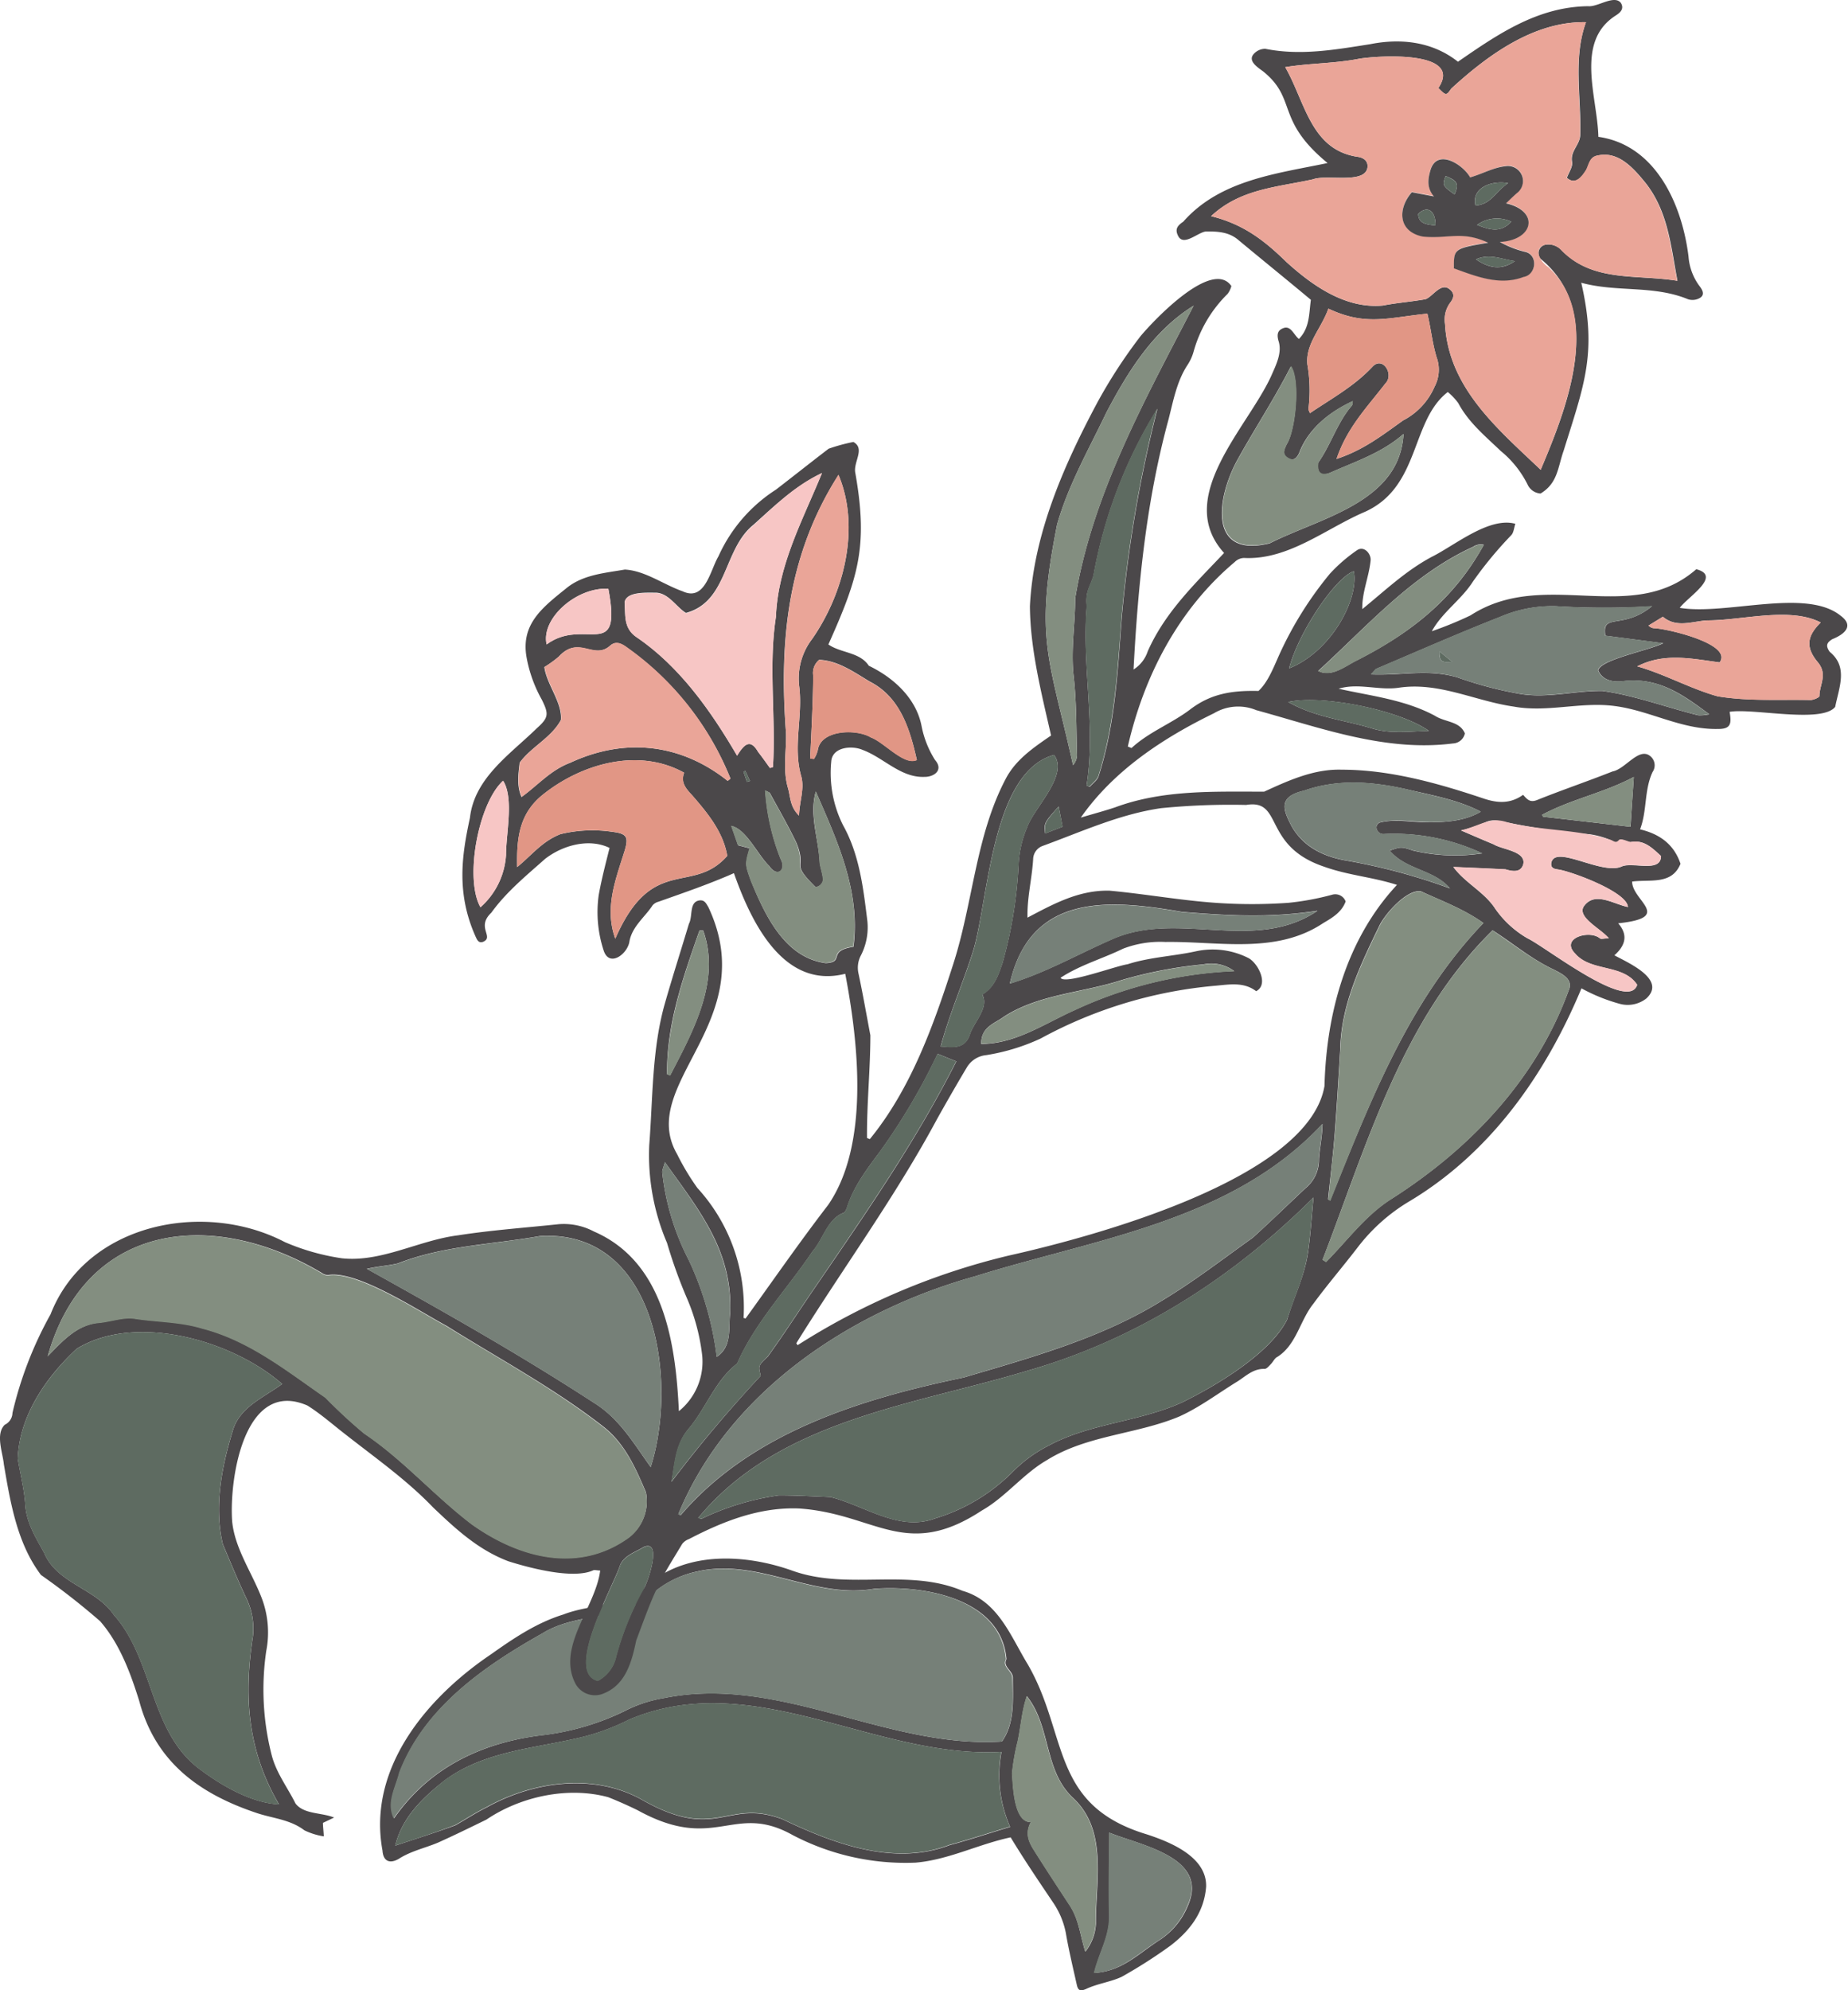 <svg xmlns="http://www.w3.org/2000/svg" viewBox="0 0 274.28 295.28">
    <defs>
        <style>
            @font-face {
                font-family: 'Barlow';
                src: url(../../../font/Barlow-Regular.ttf) format('truetype');
                font-weight: 400;
                font-style: normal;
                font-display: auto;
            }

            @font-face {
                font-family: 'Barlow-SemiBold';
                src: url(../../../font/Barlow-SemiBold.ttf) format('truetype');
                font-weight: 400;
                font-style: normal;
                font-display: auto;
            }   

            .cls-1 {
                fill: #4b484a;
            }

            .cls-2 {
                fill: #768078;
            }

            .cls-3 {
                fill: #5e6b61;
            }

            .cls-4 {
                fill: #838e80;
            }

            .cls-5 {
                fill: #eaa598;
            }

            .cls-6 {
                fill: #f7c6c5;
            }

            .cls-7 {
                fill: #e19685;
            }
        </style>
    </defs>
    <g id="Capa_2" data-name="Capa 2">
        <g id="Contenido">
            <path class="cls-1"
                d="M150,272.59c-4.75,1-9.23,3.34-14.11,3.75a36.06,36.06,0,0,1-18.28-4.11c-8.79-4.89-11.41,2.72-23-3.68-1.42-.69-2.87-1.34-4.34-1.92-6-1.63-13-.1-18.07,3.32-2.4,1.17-4.8,2.35-7.24,3.44-1.92.8-4,1.24-5.78,2.39-1.37.79-2.31.32-2.41-1.23-2.26-12.2,6.58-22.7,16.12-29.13,3.33-2.36,6.77-4.68,10.74-5.9,4.13-1.62,9.32-1.07,12.55-4.45,5.85-5,14.57-4.48,21.38-2.06,8.3,3,17.11-.44,25.29,3,5.29,1.51,7.12,6.7,9.69,10.91,6.06,10.46,3.29,20.86,17.62,25.21,3.54,1.15,9,3.36,8.85,7.8-.3,3.82-2.46,6.56-5.31,8.74a73.42,73.42,0,0,1-7.24,4.62c-1.65.76-3.59,1-5.26,1.79-.84.36-1.18.27-1.38-.61-.57-2.56-1.19-5.12-1.63-7.7a12.13,12.13,0,0,0-1.88-4.5C154.11,279,152.07,276,150,272.59Zm-1.29-14.22c1.94-2.72,1.62-6.28,1.62-9.46,0-1.08-1.56-1.62-.95-2.76-.78-9-12.19-11-19.64-10.44-9.06,1.55-17.29-4.68-26.34-2.55a14.73,14.73,0,0,0-7,3.67c-4.59,3.58-11,2.44-15.93,5.52-8.64,4.86-17.49,11-21.17,20.62-.56,2.26-1.91,4.38-.8,6.78,5.33-7.65,13.25-11.32,22.33-12.36a38.13,38.13,0,0,0,11.74-3.47,19.74,19.74,0,0,1,6-2C115.73,248.44,131.58,259.45,148.69,258.37Zm-90,15.43c3-1,5.93-1.91,8.89-3,1.57-.9,3.1-1.9,4.72-2.7,6.89-3.82,15.9-5.06,23-1.06,11.13,6.31,12.54-.26,20.82,2.87,7.52,3.59,16.5,7,24.79,3.84,3-.81,5.87-1.77,9-2.71a18.89,18.89,0,0,1-1.29-11.13c-18.71,1.06-36.82-12.62-55.28-4.78a32.9,32.9,0,0,1-7.92,2.81c-6.69,1.51-13.81,2-19.5,6.24C62.66,266.78,59.68,269.65,58.67,273.8Zm102.4,15.72a7.32,7.32,0,0,0,1.55-4.17c-.06-6.32,1.79-13.77-3.4-18.62-4.35-4.05-3.25-10.58-6.85-15.08-.77,2.25-.87,4.5-1.38,6.8a32.3,32.3,0,0,0-.81,4.63c.14,1.86.24,7.29,2.78,7.24-.84,1.64-.38,2.86.52,4.25,1.68,2.67,3.41,5.3,5.14,7.94C160.15,284.74,160.25,286.87,161.07,289.52Zm3.54-17.64c0,4.18-.12,8.06,0,12.14.12,3.2-1.52,5.62-2.24,8.68,4.14-.22,6.58-2.89,9.78-4.93a11,11,0,0,0,4.06-4.91C179.58,275.55,169.44,273.84,164.61,271.88Z" />
            <path class="cls-2"
                d="M148.69,258.37c-17.11,1.08-33-9.93-50.2-6.42a19.74,19.74,0,0,0-6,2,38.13,38.13,0,0,1-11.74,3.47c-9.07,1-17,4.71-22.33,12.36-1.13-2.39.25-4.52.8-6.78,3.68-9.6,12.53-15.76,21.17-20.62,4.91-3.08,11.34-1.94,15.93-5.52a14.68,14.68,0,0,1,7-3.67c9.05-2.13,17.28,4.1,26.34,2.55,7.46-.6,18.86,1.4,19.64,10.44-.61,1.14.95,1.68.95,2.76C150.32,252.09,150.62,255.64,148.69,258.37Z" />
            <path class="cls-3"
                d="M58.67,273.8c1-4.14,4-7,7.24-9.63,5.7-4.21,12.81-4.73,19.5-6.24a32.9,32.9,0,0,0,7.92-2.81c18.46-7.84,36.56,5.84,55.28,4.78A18.89,18.89,0,0,0,149.9,271c-3.15.94-6,1.9-9,2.71-8.29,3.18-17.27-.25-24.79-3.84-8.24-3.13-9.72,3.43-20.82-2.87-7.09-4-16.1-2.76-23,1.06-1.62.8-3.15,1.8-4.72,2.7C64.6,271.89,61.71,272.82,58.67,273.8Z" />
            <path class="cls-4"
                d="M161.07,289.52c-.82-2.65-.92-4.78-2.45-7-1.73-2.64-3.46-5.27-5.14-7.94-.9-1.39-1.36-2.62-.52-4.25-2.54.05-2.64-5.38-2.78-7.24a32.3,32.3,0,0,1,.81-4.63c.51-2.3.61-4.55,1.38-6.8,3.6,4.5,2.5,11,6.86,15.08,5.18,4.85,3.33,12.3,3.39,18.62A7.32,7.32,0,0,1,161.07,289.52Z" />
            <path class="cls-2"
                d="M164.61,271.88c4.83,1.95,15,3.68,11.57,11a11,11,0,0,1-4.06,4.91c-3.2,2-5.64,4.71-9.78,4.93.72-3.05,2.36-5.48,2.24-8.68C164.49,279.94,164.58,276.06,164.61,271.88Z" />
            <path class="cls-1"
                d="M110.66,195.61c4.06-5.62,8-11.32,12.25-16.84,6.16-8.94,4.52-24,2.54-34.3-9.2,2.35-14-7.75-16.52-14.93-3.69,1.63-7.42,2.9-11.2,4.24a1.74,1.74,0,0,0-.87.53c-1.15,1.76-3,3.1-3.43,5.31-.23,1.88-3,4-3.84,1.38a18.24,18.24,0,0,1-.73-8.2c.41-2.3,1-4.56,1.61-7-3-1.47-6.91-.43-9.55,1.61-2.83,2.51-5.78,4.92-8,8-2.3,2.17.48,3.58-1.22,4.32-.71.24-.9-.33-1.15-.86-2.85-6.44-2-12-.8-17.55.67-5.93,6-9.43,9.93-13.28,1.76-1.57,1.79-2.11.74-4.23a20.12,20.12,0,0,1-2.25-6.2c-.94-5.05,2.39-7.52,6-10.43,2.43-1.93,5.63-2.17,8.57-2.68,3,.16,5.74,2.23,8.59,3.23,3.33,1.55,4.07-3.11,5.3-5.19a22.9,22.9,0,0,1,8.54-9.9c2.6-2,5.2-4.07,7.82-6.07a26.87,26.87,0,0,1,3.67-1c1.81,1-.07,3,.29,4.62,1.92,10.89.44,15.48-4,25.42,1.82,1.29,4.66,1.11,6,3.16,3.7,1.78,7.06,4.85,7.84,9a14.57,14.57,0,0,0,2,5c1.27,1.45-.11,2.52-1.63,2.49-3.49.12-6-2.84-9.12-4-1.6-.7-4.54-.45-4.67,1.75a17.28,17.28,0,0,0,1.76,9.43c2.43,4.35,3,9.31,3.6,14.17a9.1,9.1,0,0,1-1,5.22,3.9,3.9,0,0,0-.31,2.61c.64,3,1.18,6.09,1.76,9.15,0,5.06-.54,10.15-.5,15.24l.42.17c6.11-7.48,9.46-16.88,12.39-26s3.32-18.92,7.73-27.36c1.48-2.9,4.09-4.67,6.78-6.52-1.43-6.3-3.09-12.75-3.14-19.18.52-10.64,5-20.85,10-30.21a75.76,75.76,0,0,1,6.42-9.86c2.06-2.46,10.66-11.52,13.48-7.43a3.38,3.38,0,0,1-.55,1.15,19.18,19.18,0,0,0-5.06,8.59,7,7,0,0,1-.85,1.89c-1.65,2.48-2.15,5.38-2.87,8.17-3.3,12.1-4.53,24.58-5.19,37.09a5.06,5.06,0,0,0,2.11-2.71c2.59-5.83,7-10,11.33-14.58-7.48-8.25,3.51-18.59,7-26.28.7-1.61,1.68-3.47,1.05-5.26-.18-.74-.2-1.4.61-1.76,1.23-.58,1.61.87,2.44,1.55,1.64-1.67,1.49-3.78,1.78-5.81-3.59-3-7.23-5.94-10.84-8.94-1.39-1.15-3.07-1.21-4.71-1.2-1.21.09-3.39,2.34-4.18.6-.49-1,0-1.51.79-2.05,5.45-6.17,13.75-7.11,21.42-8.7-7.81-6.44-4.44-9.47-9.58-13.61-.77-.57-2.29-1.52-1.4-2.55a2.29,2.29,0,0,1,1.74-.79c5.27,1.06,10.42.12,15.59-.69,4.53-.9,9.23-.38,13,2.61C222.31,5.07,228.23,1,235.73.92c1.39.15,3.89-1.76,4.85-.47.5.84-.07,1.41-.77,1.85-6.11,3.89-2.71,12.09-2.58,18,8.5,1.21,12.42,10,13.38,17.76a8.37,8.37,0,0,0,1.52,4.23c.4.53,1,1.29.28,1.84a2.16,2.16,0,0,1-1.86.27c-5.18-2.13-10.51-1-15.86-2.45,2.39,10.39.45,15.07-2.6,24.87-.9,2.54-.87,4.85-3.44,6.4a2.29,2.29,0,0,1-1.92-1.32,15.15,15.15,0,0,0-4-5c-2.29-2.2-4.76-4.21-6.29-7.09a8.89,8.89,0,0,0-1.56-1.65c-5.54,4.28-4.05,14-12.24,17.75-5.82,2.47-11.38,7.2-18,6.87a2,2,0,0,0-1.38.6c-8.33,7-13.46,16.85-15.87,27.38.34.12.53.24.57.2,2.56-2.36,5.87-3.59,8.61-5.65,3.11-2.4,6.24-2.89,10.21-2.8,1.36-1.24,2.18-3.33,3.06-5.31a53.69,53.69,0,0,1,7.54-12.08,23.69,23.69,0,0,1,4-3.47c1.06-.75,2.12.49,2.05,1.47-.24,2.47-1.3,4.75-1.24,7.25,3.42-2.78,6.41-5.66,10.28-7.74,3.41-1.68,8.53-6,12.44-4.92-.2.58-.24,1.32-.63,1.71a58.16,58.16,0,0,0-5.66,6.85c-1.73,2.72-4.55,4.54-6.11,7.38a54.38,54.38,0,0,0,5.74-2.35c11-7.12,23.81,1.62,33.51-6.85,3.87,1-1.26,4.1-2.45,5.73,6.84,1.14,18.77-3,23.89,1.18,2.05,1.52.51,2.76-1.25,3.47-.86.52-1,1-.39,1.87,2.77,2.26,1.4,5.23.82,8.17-2,2.5-12.27.15-15.67.74.31,1.79.18,2.58-1.83,2.54-5.37.09-10.06-2.75-15.27-3.41-5-.65-10,1-14.93.09-5.71-.81-11.06-3.67-17-2.81-3,.47-6.06-.75-9,.16,4.84,1.09,9.78,1.6,14.27,4,1.54,1,3.69.78,4.47,2.63a1.9,1.9,0,0,1-1.79,1.49c-10,1.28-19.65-2.33-29.17-4.94a7,7,0,0,0-6.27.45c-7.58,3.69-14.88,8.49-19.78,15.49,1.94-.58,3.54-1,5.09-1.52,7.12-2.64,14.67-2.32,22.13-2.33,3.67-1.69,7.44-3.39,11.51-3.26,7.14,0,14.25,2,21,4.26,2.09.71,4,.84,5.92-.53.58.65,1,1.19,2.05.78,3.71-1.49,7.51-2.78,11.23-4.25,1.87-.33,3.85-3.58,5.53-2.32a1.75,1.75,0,0,1,.4,2.41c-1.26,2.71-.79,5.71-1.85,8.5,3.17.76,5.1,2.43,6,5.11-1.29,3.17-4.48,2.28-7.18,2.64,0,2.87,6.2,5.32-2.07,6.19,1.49,1.71,1.11,3.26-.56,4.75,2.15,1.16,7.78,3.61,4.73,6.41a4.48,4.48,0,0,1-3.93.79,26.21,26.21,0,0,1-5.69-2.3c-5.35,12.83-13.57,24.51-25.73,31.71a27.1,27.1,0,0,0-7.4,6.61c-2.18,2.85-4.53,5.57-6.66,8.47-2,2.49-2.52,6.12-5.35,7.89-.4.19-.62.72-.95,1.06s-.64.73-.95.72c-1.68-.05-2.77,1.07-4,1.85-2.89,1.77-5.63,3.86-8.69,5.23-6.34,2.64-13.66,2.74-19.6,6.45-3.49,2-6.17,5.51-9.65,7.47-11.34,7.46-15.82.48-27.13-.29-5.86-.24-11.27,1.89-16.36,4.54a2.21,2.21,0,0,0-1,.72c-1.28,2.14-2.64,4.24-3.7,6.48-1.2,2.54-2.12,5.2-3.12,7.83-.69,3.29-1.62,6.8-5.19,8a3.29,3.29,0,0,1-3.84-1.6c-2.82-5.46,3-11.3,3.68-16.77-.47,0-.88-.14-1.1,0-3,1.31-9.36-.37-12.52-1.37-4.48-1.69-7.82-4.79-11.19-8-3.84-4-8.35-7.19-12.71-10.6-2-1.53-3.83-3.18-5.92-4.5-9.36-4.08-11.65,10.82-11.18,17.22.4,3.92,2.79,7.35,4.25,11a14.32,14.32,0,0,1,.81,8.17,39.28,39.28,0,0,0,.79,15.42c.68,2.69,2.36,4.83,3.55,7.23,1.25,1.62,3.84,1.31,5.73,2.08l-1.66.79c0,.49.07,1,.13,2a10.06,10.06,0,0,1-2.89-.9c-2.08-1.59-4.63-1.76-7-2.54-8.47-2.82-15.08-7.5-17.51-16.66-1.3-4.16-2.9-8.49-5.8-11.82a106.1,106.1,0,0,0-8.78-6.86C2.56,229,1.55,223,.57,217.23c-.17-1.77-1.27-4.46.13-5.85a2,2,0,0,0,1.15-1.76A56,56,0,0,1,7.5,195c5.26-13.5,22.74-17,34.76-10.73a33.49,33.49,0,0,0,8.5,2.41c5.84.62,11.44-2.68,17.17-3.4,5-.78,10-1.13,15-1.66a9.53,9.53,0,0,1,5.21,1.08c10.4,4.5,12.14,16.51,12.62,26.66a9.44,9.44,0,0,0,3.46-8.26,30.31,30.31,0,0,0-2.38-8.76A73.51,73.51,0,0,1,99,184.4a33.1,33.1,0,0,1-2.64-14.51c.55-7,.38-14.28,2.35-21.12,1.12-3.92,2.37-7.81,3.54-11.72.6-1.11,0-3.21,1.53-3.46.78-.11,1,.4,1.36,1,8,17-10.7,26.19-4.64,36.65a36.29,36.29,0,0,0,3,5,26.29,26.29,0,0,1,6.86,19.29Zm7.53,3.67.19.29a102.45,102.45,0,0,1,31.41-13.31c12.14-2.71,44.43-11.32,46.79-25.14.28-10.82,3.27-21.82,10.76-29.84-3.65-1.17-7.27-1.42-10.82-2.7-9.21-3.1-6-10.08-11.56-9.16a104.27,104.27,0,0,0-12.63.48c-6.12.88-11.75,3.47-17.52,5.58a2.14,2.14,0,0,0-1.47,2c-.19,3-.91,5.68-.84,8.66,3.92-2.07,7.66-4.11,12.18-4,5.53.51,11.07,1.54,16.63,1.86a76.53,76.53,0,0,0,9.93-.06,40.14,40.14,0,0,0,6.48-1.2,1.64,1.64,0,0,1,2,1c-.59,1.61-2,2.43-3.33,3.21-7,4.68-15.55,2.68-23.41,2.8a15.33,15.33,0,0,0-6.3,1c-3.06,1.49-6.41,2.43-9.27,4.31.57,1.09,8.26-1.78,9.93-2,3.29-1.06,6.78-1.19,10.13-1.92a11.73,11.73,0,0,1,7.83,1c1.41.75,3.06,3.92,1.14,4.91-1.84-1.39-3.91-1-6-.81a66.17,66.17,0,0,0-26,7.84,30.52,30.52,0,0,1-8.08,2.46,3.76,3.76,0,0,0-2.82,1.75c-1.52,2.54-3,5.12-4.44,7.69C132.88,177.56,125.1,188.16,118.19,199.28ZM179.75,32.07c4.77,1.19,7.82,3.52,11.22,6.84,3.88,3.51,8.75,6.94,14.29,6.42,2.09-.41,4.23-.56,6.33-.94,1.08-.41,2.28-2.54,3.57-1.47.8.62.61,1.32.07,2a4.22,4.22,0,0,0-.76,3.15c.51,9.48,7.79,15.53,14.2,21.63,4-9.47,9.55-23.44,0-31.29a1.28,1.28,0,0,1,.91-2.13,2.66,2.66,0,0,1,2.2.86c4.63,4.77,11.1,3.54,17.19,4.52-1-5.27-1.39-10.22-4.7-14.48-1.75-2.14-4-4.81-7.11-4.11-1.21.19-1.29,1.29-1.72,2.13-.62,1-1.59,2.33-2.88,1.18.27-.76.91-1.65.77-2.37-.29-1.61,1.17-2.51,1.21-4,.17-5.61-1.1-11.31.85-16.72-7.73-.16-14.62,4.93-20,9.86-.73,1.06-.78,1.06-1.91-.09,3.76-5.61-8.86-4.82-11.73-4.35-3.63.72-7.35.66-11,1.25,3,5.23,3.79,12.34,10.85,13.32.74.13,1.47.57,1.36,1.55-.32,2.54-6.06,1-8.07,1.77C189.52,27.79,184.11,28,179.75,32.07ZM7.08,201.22c2.4-2.49,4.41-4.66,7.63-5,1.78-.17,3.61-.87,5.3-.61,3.34.51,6.74.42,10,1.45,7,1.79,12.5,6.28,18.29,10.27a75.92,75.92,0,0,0,5.75,5.32c5.82,3.92,10.41,9.27,16,13.49,7,4.95,15.79,7.34,23.28,1.95a6.78,6.78,0,0,0,2.54-6.7c-1.52-3.56-3.08-7.16-6.23-9.67-7.28-5.7-15.49-10.09-23.33-15-4.08-2.19-13-8.1-17.42-7.59a1.45,1.45,0,0,1-1.14-.29C31.66,179.29,12.76,181.17,7.08,201.22Zm34.8,4.11c-7.33-6.44-21.7-10.62-30.49-5.23-4.58,4.23-8.53,10-8.75,16.32.37,2.25.95,4.49,1.11,6.75.15,2.75,1.56,4.93,2.81,7.22,1.91,4.58,7.65,5.23,10.34,9.2,5.89,6.61,5.3,17,12.41,22.63,3.36,2.57,7.89,5.26,12.1,5.47-4.68-8-5.24-16-3.86-25a10.35,10.35,0,0,0-1-5.61c-1.25-2.63-2.35-5.32-3.48-8-1.3-5.47-.19-11.36,1.44-16.69C35.5,208.78,39,207.43,41.88,205.33Zm61.75,19.87c.29.06.46.16.55.1a38.77,38.77,0,0,1,11.42-3.45c2.55,0,5.11.15,7.66.25,5.06,1.25,10.15,5.17,15.48,3.19a27.36,27.36,0,0,0,11.48-6.84,20.68,20.68,0,0,1,5.46-4c6.22-3.33,13.38-3.49,19.77-6.39,5.09-2.5,13-7.2,15.57-12.24,1-3.3,2.52-6.34,3.07-9.72.42-2.71.57-5.47.86-8.44-11.93,11.9-26.12,21-42.31,25.66C135.61,208.48,115.68,210.61,103.63,225.2Zm-2.95-.56.34.17c10.5-12.28,26.7-17.25,42-20.44,10.14-3,20.59-5.86,29.63-11.52,4.61-2.78,8.89-6.09,13.27-9.21,2.65-2.39,5.23-4.91,7.84-7.35a5.43,5.43,0,0,0,2-4.34c.13-1.8.48-3.25.53-5.21-13.51,14.49-33.61,17-51.58,22.62C126.23,194.51,108.17,206.47,100.68,224.64Zm-4.1-7c4.06-12.73.91-35.3-16.43-34.26-7.06,1.26-14.36,1.41-21.1,4.06-1.66.38-2.65.37-4.6.8,11.65,6.48,22.64,12.68,33.74,19.9C91.94,210.48,94.05,214.12,96.58,217.66Zm99.71-30.74.53.32c3.2-3.23,5.9-7,9.79-9.41,11.64-7.44,21.43-17.73,26.2-30.85.78-1.68-1-2.49-2.23-3.13-3.29-1.54-6-3.86-9.05-5.81C208.1,151.19,202.87,169.86,196.29,186.92ZM122,70.18c-3.94,1.85-7,4.83-10.19,7.69-4.5,3.63-3.74,11.36-10,13.06-1.42-.85-2.56-2.94-4.45-3-1.39,0-4.47-.19-4.66,1.46.15,1.83-.19,3.78,1.76,5.13,6.41,4.34,11.08,11,14.93,17.58,1.08-1.71,1.95-2.59,3.14-.53.61.76,1.16,1.57,1.74,2.36l.45-.14c.47-7.44-.7-14.91.44-22.3C115.47,83.8,119.18,77.1,122,70.18Zm-20.46,44.46c-6.8-3.78-15.3-1.33-21.05,3.32-3.43,2.8-3.82,6.38-3.73,10.68,2.27-1.87,3.66-3.78,6.4-4.88a20.09,20.09,0,0,1,7.79-.34c2.07.26,2.36.77,1.78,2.73-1.34,4.31-3.06,8.51-1.41,13.12,5.49-12.61,11.42-6.38,16.62-12.29-.6-3.56-2.94-6.38-5.22-9C101.74,116.93,101,116.06,101.54,114.64Zm118.63,22.3c-2.95-2.1-6.2-3.28-9.31-4.72-2.09-.25-5.18,3.25-6.08,5-2.82,5.83-5.73,11.78-5.86,18.39-.25,4.14-.49,8.28-.81,12.41-.26,3.3-.65,6.59-1,9.88,0,.06.18.13.31.22C203.32,163.54,209,148.57,220.17,136.94Zm25.06-47a113.58,113.58,0,0,1-14.29,0,19.55,19.55,0,0,0-8.29,1.59c-6.16,2.42-12.23,5.09-18.33,7.68-.19.08-.32.32-.84.85,4.71.19,8.41-.86,12.84.44a56.27,56.27,0,0,0,9,2.4c4.11.8,8.42-.45,12.5-.39,4.82.67,9.51,2.44,14.23,3.61a6.19,6.19,0,0,0,1.64-.15c-4-3-7.54-5.45-12.54-4.94-1.49.25-3.33,0-3.94-1.6.46-1.61,7.55-2.93,9.66-4l-8.6-1.12C237.69,90.84,240.89,93.51,245.23,89.9ZM108,115.85l.42-.33A43.85,43.85,0,0,0,92.94,96c-.81-.59-1.64-.91-2.44-.16-2.44,2.1-4.62-1.64-7.58,1.59a17.16,17.16,0,0,1-2.13,1.54c.34,2.57,2.68,5.27,2.46,7.84-1.42,2.65-4.43,4-6.12,6.34-.19,1.68-.47,3.39.27,5.1,2.42-1.75,4.33-4,7.2-5.07C92.7,109.4,101,110.29,108,115.85ZM208.31,64.38c-3.25,2.86-7.24,4.12-11,5.81-1.41.52-1.85-.15-1.68-1.52,1.89-2.66,2.85-6,5-8.48.11-.11.07-.36.11-.66-3.26,1.51-6.37,3.88-7.82,7.41-.45,1.24-1.07,1.45-1.82,1-.91-.59-.44-1.33-.15-2,1.32-2,2.06-9.54.64-11.57-2.51,4.89-5.23,9-7.86,13.72-3.1,5.53-4.61,14.82,4.72,12.52C196,76.79,207.74,74.56,208.31,64.38ZM246.53,127c-1.33-1.22-2.54-2.48-4.53-2.05-.4,0-1.35-.58-1.7-.3-.45.59-.77.21-1.22,0a12.27,12.27,0,0,0-3.14-.88,101.9,101.9,0,0,1-12.31-1.76c-1.1-.21-2.07-.55-3.19,0a26.24,26.24,0,0,1-3.59,1.2c1.93.83,3.38,1.46,4.84,2.06,1.24.79,4.88,1,4.38,3-.39,1.26-1.66,1-2.64.71-2.58-.13-5.16-.24-7.73-.35,1.8,2.42,4.65,3.73,6.24,6.22a14.94,14.94,0,0,0,4.8,4.38c2.54,1.18,15,11,16.25,6.88-2.06-3.13-6.87-1.89-9.2-4.63-2.27-2.28,2.1-3.57,3.67-2.26.17.14.56,0,1.33,0-1.19-1.44-4.68-3.08-3.75-4.7,1.63-2.37,4.41-.38,6.58.05-.11-2.19-8-5.13-10.14-5.53-.6-.12-1.36-.12-1.24-1,.52-2.83,7.49,1.85,10.45.52C242.34,127.83,246.51,129.56,246.53,127ZM177.16,45.35c-6,3.72-9.72,9.73-12.94,15.83-2.6,5.45-5.67,10.79-7.32,16.62-3.38,17-1.24,19.53,2.36,35.71a2.3,2.3,0,0,0,.59-1.48c-.12-3.92-.06-7.86-.5-11.75s.24-7.67.23-11.51C162.13,73.23,170,59.21,177.16,45.35Zm20,.44c-1.07,3-3.41,5.19-3.12,8.28a22.47,22.47,0,0,1,.16,6.6c0,.16.12.35.22.63,3.23-2.19,6.59-4,9.28-6.89,1.53-1.64,3.25,1.16,1.92,2.48-2.82,3.65-5.69,6.58-7.25,11.2,4-1.33,6.63-3.4,9.89-5.72a10.17,10.17,0,0,0,4.66-5,5.38,5.38,0,0,0,.3-4.36c-.64-2.11-.84-4.27-1.37-6.47C206,47.12,202.71,48.41,197.16,45.79ZM112.91,204.11c-.38-1.49-.38-1.49,1.06-2.86,2.38-3.29,4.59-6.73,6.89-10.08,7.54-11,15-21.69,21.08-33.7l-2.77-1.12a92.94,92.94,0,0,1-8.46,14.36c-1.94,2.62-4,5.26-5,8.45-.1.3-.31.74-.54.79-2.34.89-3,3.92-4.58,5.72-3.72,5.55-8.47,10.46-11.18,16.63-3.26,2.5-4.62,6.64-7.21,9.69-2,2.37-2,5.13-2.54,7.86A200.91,200.91,0,0,1,112.91,204.11Zm106.87-83.69c-3.4-1.78-7.42-2.47-11.14-3.35-5-1.12-10.15-1.51-15.08.23-4,.91-3.08,2.92-1.84,5.32,1.74,3,4.58,4.38,7.77,5a88.79,88.79,0,0,1,15.71,4.19c-2.36-2.83-6.52-2.72-8.94-5.61,1.7-.59,1.7-.59,3.5,0a27,27,0,0,0,10.24.41,30.82,30.82,0,0,0-14.6-2.87c-.93.09-1.6-1.17-.65-1.69,2.31-.64,4.93,0,7.33-.07C214.74,122,217.46,121.78,219.78,120.42ZM243,98.86c4.1,1.17,7.88,3.31,11.92,4.44,4.57.76,9.17.45,13.8.55.46,0,1.32-.39,1.32-.59,0-1.65,1.26-3.2-.23-5-1.9-2.27-1.58-3.94.42-5.91-4.61-2.37-11.65-.29-16.87-.31-2.23.14-4.52,1.16-6.56-.54l-2.12,1.3a1.18,1.18,0,0,0,.87.4c1.81.06,11.69,2.31,9.68,5.07C251.05,97.72,247,96.8,243,98.86ZM121.08,117.43c-1,3.5.41,7,.59,10.55.11.82.42,1.61.49,2.43s-1,1.47-1.31,1c-3.62-3.63-1-2.42-2.67-6.42-1.19-2.49-2.58-4.88-3.9-7.31-.07-.13-.29-.18-.7-.4a33.54,33.54,0,0,0,2.3,10.19c.86,1.58-.47,2.8-1.72,1-1.63-1.55-3.47-5.55-5.61-5.92l1,2.86,1.72.45c-.71,2.44-.65,2.42.17,4.78,2.08,5.09,5,11.44,11.12,12.25,2.92-.14.13-1.82,4.11-2.42C127.73,132.25,124.33,124.87,121.08,117.43Zm40.19-.88.48.18c.46-.55,1.17-1,1.33-1.66,2.44-7.62,2.81-15.52,3.41-23.43a194.58,194.58,0,0,1,5.3-31,70.68,70.68,0,0,0-9.49,24.76c-.59,1.9-1.22,2.33-1,4.57C160.55,98.84,162.68,107.67,161.27,116.55ZM156.44,112c-9.21,2.53-9.69,21-11.93,28.83-1.52,4.87-3.55,9.45-4.9,14.42,1.87.15,3.57.39,4.31-1.71.57-1.87,2.93-4,1.87-6,1.81-1.08,2.36-2.84,3-4.67a65.38,65.38,0,0,0,2.39-14.71,15.93,15.93,0,0,1,1.25-5.39C153.42,119.88,158.68,115,156.44,112Zm-37.85,9c.07-2.17.87-4.07.3-5.93-1.21-4.33.27-8.77-.26-13.14a9.65,9.65,0,0,1,1.94-7.17c4.74-6.85,7.15-16.54,3.88-24.3-7.57,11.87-8.84,24.6-7.79,38.33.07,2.78-.52,5.46.32,8.23C117.33,118.35,117.27,119.73,118.59,121Zm76.92,14.12c-7,1.07-13.22.73-20.11.16-10.91-1.9-22.46-2.78-25.52,10.64,5.21-1.57,9.93-4.26,14.89-6.45C174.64,134.86,186,141.51,195.51,135.15Zm-75.27-22.61.57.08a4.18,4.18,0,0,0,.56-1.27c.42-3.1,5.77-3.22,7.9-1.92,1.94.7,4.94,4.24,6.81,3.35-1.05-4.63-2.48-9.34-7-11.64-2.35-1.41-4.73-3.12-7.5-3.22a2.51,2.51,0,0,0-.88,2.34C120.66,104.35,120.43,108.45,120.24,112.54Zm100-31.68a2,2,0,0,0-1.6.29c-9.16,4.2-15.66,11.74-23,18.42,2.06,1,4-.74,5.83-1.61C209.46,93.85,215.78,88.9,220.21,80.86ZM98.68,172.41c-.21.84-.44,1.23-.38,1.58a37,37,0,0,0,3.93,12.95,47.36,47.36,0,0,1,4.15,14.36c2.32-1.53,1.71-4.25,2-6.57C108.73,185.49,103.73,179.51,98.68,172.41Zm-10,77a5.31,5.31,0,0,0,2.78-3.62A43.5,43.5,0,0,1,95.4,236c.7-1,3-7.71.14-6.49-1.22.75-2.85,1.23-3.48,2.63C91,235.44,83.75,248.05,88.69,249.38Zm56.94-94.53c5.09,0,9.38-3,13.83-5a62.1,62.1,0,0,1,23.73-5.81,5.68,5.68,0,0,0-4.55-1,65.28,65.28,0,0,0-12.16,2.33c-5.77,1.89-12.26,2.08-17.45,5.42C147.68,151.83,145.61,152.31,145.63,154.85ZM71.31,134.6a11.25,11.25,0,0,0,3.79-7.77c0-3.09,1.21-8.42-.43-11C71,119.17,68.91,130.36,71.31,134.6ZM99,159.36l.46.19c3.37-6.51,7.56-14,4.91-21.49l-.56,0C101.39,145,98.93,151.88,99,159.36ZM81.13,95.61c5.62-4.14,11.25,2.8,9.16-8.26C85.6,87.07,80.25,91.74,81.13,95.61Zm161.36,19.66c-4.5,2.39-9.16,3.25-13.59,5.6,0,.1.08.2.13.3L242,122.66C242.16,120.06,242.32,117.77,242.49,115.27ZM191.33,99.16c6.26-2.49,10.4-10.29,9.6-14.41C198.2,85.66,192.69,93.86,191.33,99.16Zm20.74,9.27c-4.39-3.1-15.82-5.39-20.87-4.28,4,2.28,8.37,2.67,12.47,3.93C206.3,108.89,209,108.53,212.07,108.43Zm-54.95,11.22c-2.17,2.44-2.17,2.44-2,4l2.58-1C157.49,121.51,157.31,120.6,157.12,119.65ZM110.86,116l.45-.14-.69-1.49-.27.11Z" />
            <path class="cls-5"
                d="M179.75,32.07c4.36-4.08,9.77-4.28,15.15-5.47,2-.75,7.73.78,8.07-1.77.11-1-.62-1.42-1.36-1.55-7.06-1-7.85-8.09-10.85-13.32,3.6-.59,7.32-.53,11-1.25,2.86-.47,15.49-1.26,11.73,4.35,1.13,1.15,1.18,1.15,1.91.09,5.38-4.93,12.27-10,20-9.86C233.4,8.7,234.67,14.4,234.5,20c0,1.47-1.5,2.37-1.21,4,.14.72-.5,1.61-.77,2.37,1.29,1.15,2.26-.21,2.88-1.18.43-.84.51-1.94,1.72-2.13,3.11-.7,5.36,2,7.11,4.11,3.31,4.26,3.65,9.21,4.7,14.48-6.09-1-12.56.25-17.19-4.52a2.66,2.66,0,0,0-2.2-.86c-2.13.41-1,2.55.23,3.33,8.18,7.46,2.49,21.53-1.1,30.09-6.41-6.09-13.69-12.15-14.2-21.63a4.22,4.22,0,0,1,.76-3.15c.54-.66.73-1.36-.07-2-1.3-1.07-2.49,1.06-3.57,1.47-2.1.38-4.24.53-6.33.94-5.54.52-10.4-2.91-14.29-6.42C187.58,35.59,184.5,33.26,179.75,32.07Zm38.45-5.75c-1-1.89-4.83-4.37-5.86-1.23-.39,1.35-.65,2.71.48,4l-3.27-.62c-2.09,2.37-2.13,5.82,1.62,6.58,3.79.38,5.79-.9,9.7.91-5.05.88-5.05.88-5.09,3.8,3.32,1.21,6.83,2.62,10.34,1.28,1.92-.31,2.19-3.32.2-3.73a14.64,14.64,0,0,1-3.71-1.46c5.07-.27,5.87-4.58.92-5.73.64-.6,1.11-1.08,1.61-1.52a2.23,2.23,0,0,0-1.63-4C221.66,24.84,220.19,25.73,218.2,26.32Z" />
            <path class="cls-4"
                d="M7.08,201.22c5.69-20.05,24.57-21.93,40.67-12.31a1.45,1.45,0,0,0,1.14.29c4.38-.51,13.33,5.39,17.42,7.59,7.84,4.88,16,9.27,23.33,15,3.15,2.51,4.71,6.11,6.23,9.67a6.8,6.8,0,0,1-2.54,6.7c-7.49,5.39-16.31,3-23.28-1.95-5.56-4.22-10.15-9.57-16-13.49a75.92,75.92,0,0,1-5.75-5.32c-5.79-4-11.34-8.48-18.29-10.27-3.29-1-6.69-.94-10-1.45-1.69-.26-3.52.44-5.3.61C11.49,196.56,9.48,198.73,7.08,201.22Z" />
            <path class="cls-3"
                d="M41.88,205.33c-2.87,2.09-6.38,3.45-7.38,7.07-1.63,5.33-2.74,11.23-1.44,16.69,1.13,2.68,2.23,5.37,3.48,8a10.35,10.35,0,0,1,1,5.61c-1.38,9-.82,17,3.86,25-4.18-.19-8.77-2.92-12.1-5.46-7.11-5.67-6.52-16-12.41-22.64-2.69-4-8.43-4.62-10.34-9.2-1.25-2.29-2.66-4.47-2.81-7.22-.16-2.26-.74-4.5-1.11-6.75.22-6.29,4.17-12.08,8.75-16.32C20.19,194.7,34.55,198.89,41.88,205.33Z" />
            <path class="cls-3"
                d="M103.63,225.2c12.06-14.6,32-16.72,49-21.88,16.19-4.69,30.37-13.76,42.31-25.66-.29,3-.44,5.73-.86,8.44-.55,3.38-2,6.42-3.07,9.72-2.62,5.06-10.47,9.73-15.57,12.24-6.39,2.9-13.55,3.06-19.77,6.39a20.68,20.68,0,0,0-5.46,4,27.36,27.36,0,0,1-11.48,6.84c-5.33,2-10.41-1.94-15.48-3.19-2.55-.1-5.11-.26-7.66-.25a38.77,38.77,0,0,0-11.42,3.45C104.09,225.36,103.92,225.26,103.63,225.2Z" />
            <path class="cls-2"
                d="M100.68,224.64c7.49-18.17,25.55-30.13,44-35.28,18-5.63,38.07-8.13,51.58-22.62-.05,2-.4,3.41-.53,5.21a5.43,5.43,0,0,1-2,4.34c-2.61,2.44-5.19,5-7.84,7.35-4.38,3.12-8.66,6.43-13.27,9.21-9,5.66-19.49,8.49-29.63,11.52-15.32,3.19-31.52,8.17-42,20.44Z" />
            <path class="cls-2"
                d="M96.58,217.66c-2.52-3.54-4.64-7.18-8.39-9.5-11.1-7.23-22.08-13.42-33.74-19.9,1.94-.43,2.94-.42,4.6-.8,6.74-2.65,14-2.8,21.1-4.06C97.5,182.36,100.63,204.92,96.58,217.66Z" />
            <path class="cls-4"
                d="M196.29,186.92c6.58-17.06,11.81-35.73,25.24-48.88,3,2,5.76,4.26,9.05,5.81,1.23.64,3,1.44,2.23,3.13-4.77,13.12-14.56,23.41-26.2,30.85-3.89,2.45-6.59,6.18-9.79,9.41Z" />
            <path class="cls-6"
                d="M122,70.18c-2.82,6.92-6.53,13.62-6.83,21.33-1.14,7.39,0,14.86-.44,22.3l-.45.14c-.58-.79-1.13-1.6-1.74-2.36-1.19-2.06-2.06-1.18-3.14.53-3.85-6.6-8.52-13.24-14.93-17.58-2-1.35-1.61-3.3-1.76-5.13C92.9,87.75,96,88,97.37,88c1.89,0,3,2.13,4.45,3,6.25-1.7,5.49-9.43,10-13.06C115,75,118.06,72,122,70.18Z" />
            <path class="cls-7"
                d="M101.54,114.64c-.5,1.42.2,2.29,1.18,3.33,2.28,2.63,4.62,5.45,5.22,9-5.18,5.9-11.14-.31-16.62,12.29-1.65-4.6.07-8.81,1.41-13.12.58-2,.29-2.47-1.78-2.73a20.09,20.09,0,0,0-7.79.34c-2.74,1.1-4.12,3-6.4,4.88-.09-4.3.3-7.88,3.73-10.68C86.24,113.31,94.74,110.86,101.54,114.64Z" />
            <path class="cls-4"
                d="M220.17,136.94c-11.17,11.63-16.85,26.6-22.72,41.22-.13-.09-.32-.16-.31-.22.32-3.29.71-6.58,1-9.88.32-4.13.56-8.27.8-12.41.14-6.61,3.05-12.56,5.87-18.39.9-1.8,4-5.29,6.08-5C214,133.66,217.22,134.84,220.17,136.94Z" />
            <path class="cls-2"
                d="M245.23,89.9c-4.35,3.61-7.54.93-7,4.39l8.6,1.12c-2.12,1.09-9.19,2.39-9.66,4,.61,1.64,2.44,1.85,3.94,1.6,5-.51,8.56,2,12.54,4.94a6.19,6.19,0,0,1-1.64.15c-4.72-1.17-9.41-2.94-14.23-3.61-4.08-.06-8.39,1.19-12.5.39a56.27,56.27,0,0,1-9-2.4c-4.43-1.3-8.13-.25-12.84-.44.52-.53.65-.77.84-.85,6.1-2.59,12.17-5.26,18.33-7.68a19.55,19.55,0,0,1,8.29-1.59A113.58,113.58,0,0,0,245.23,89.9Zm-31.6,6.73c0,1.51.25,1.69,1.9,1.55Z" />
            <path class="cls-5"
                d="M108,115.85c-7-5.56-15.26-6.45-23.36-2.7-2.87,1.07-4.77,3.32-7.2,5.07-.74-1.71-.46-3.42-.27-5.1,1.69-2.3,4.7-3.69,6.12-6.34.22-2.57-2.12-5.27-2.46-7.84a17.16,17.16,0,0,0,2.13-1.54c3-3.23,5.13.52,7.58-1.59.8-.75,1.63-.43,2.44.16a43.85,43.85,0,0,1,15.44,19.55Z" />
            <path class="cls-4"
                d="M208.31,64.38C207.73,74.56,196,76.79,188.5,80.56c-9.33,2.3-7.82-7-4.72-12.52,2.63-4.72,5.34-8.82,7.86-13.72,1.42,2,.69,9.57-.64,11.57-.29.68-.76,1.42.15,2,.75.49,1.37.28,1.82-1,1.46-3.53,4.56-5.9,7.82-7.41,0,.3,0,.55-.11.66-2.19,2.5-3.15,5.82-5,8.48-.17,1.36.27,2,1.68,1.52C201.07,68.5,205.06,67.24,208.31,64.38Z" />
            <path class="cls-6"
                d="M246.53,127c0,2.51-4.2.79-5.84,1.54-3,1.33-9.9-3.35-10.45-.52-.12.91.64.91,1.24,1,2.11.41,10,3.32,10.14,5.53-2.17-.43-5-2.42-6.58-.05-.94,1.62,2.56,3.26,3.75,4.7-.77,0-1.16.17-1.33,0-1.57-1.31-5.94,0-3.67,2.26,2.33,2.74,7.14,1.5,9.2,4.63-1.3,4.12-13.71-5.71-16.25-6.88a14.94,14.94,0,0,1-4.8-4.38c-1.59-2.49-4.44-3.8-6.24-6.22,2.57.11,5.15.22,7.73.35,1,.29,2.25.55,2.64-.71.5-2-3.14-2.19-4.38-3-1.46-.6-2.91-1.23-4.84-2.06,2.69-.61,4.27-2.06,6.78-1.22,5.08,1.32,10.48,1,15.45,2.64.45.17.77.55,1.22,0,.35-.28,1.3.26,1.7.3C244,124.56,245.2,125.82,246.53,127Z" />
            <path class="cls-4"
                d="M177.16,45.35c-7.16,13.86-15,27.89-17.58,43.42,0,3.84-.67,7.63-.23,11.51s.38,7.83.5,11.75a2.3,2.3,0,0,1-.59,1.48c-3.61-16.22-5.73-18.76-2.36-35.71,1.65-5.84,4.72-11.17,7.32-16.62C167.44,55.08,171.2,49.07,177.16,45.35Z" />
            <path class="cls-7"
                d="M197.16,45.79c5.55,2.62,8.85,1.33,14.69.74.53,2.2.73,4.36,1.37,6.47a5.38,5.38,0,0,1-.3,4.36,10.17,10.17,0,0,1-4.66,5c-3.26,2.32-5.88,4.39-9.89,5.72,1.56-4.62,4.43-7.56,7.25-11.2,1.33-1.32-.39-4.12-1.92-2.48-2.69,2.86-6,4.7-9.28,6.89-.1-.28-.25-.47-.22-.63a22.47,22.47,0,0,0-.16-6.6C193.75,51,196.09,48.81,197.16,45.79Z" />
            <path class="cls-3"
                d="M112.91,204.11a200.91,200.91,0,0,0-13.28,15.74c.5-2.73.49-5.49,2.54-7.86,2.59-3.05,4-7.19,7.21-9.69,2.71-6.17,7.46-11.09,11.18-16.63,1.57-1.8,2.23-4.82,4.58-5.72.23,0,.44-.49.54-.79,1-3.19,3.09-5.83,5-8.45a92.94,92.94,0,0,0,8.46-14.36l2.77,1.12c-6.07,12-13.54,22.66-21.08,33.7-2.3,3.35-4.51,6.79-6.89,10.08C112.53,202.62,112.53,202.62,112.91,204.11Z" />
            <path class="cls-2"
                d="M219.78,120.42c-2.32,1.36-5,1.56-7.7,1.54-2.4,0-5-.57-7.33.07-.94.52-.28,1.78.65,1.69a30.82,30.82,0,0,1,14.6,2.87,27,27,0,0,1-10.24-.41c-1.8-.56-1.8-.56-3.5,0,2.42,2.89,6.58,2.78,8.94,5.61a88.79,88.79,0,0,0-15.71-4.19c-3.19-.63-6-2-7.77-5-1.24-2.41-2.12-4.41,1.84-5.32,4.93-1.74,10.1-1.35,15.08-.23C212.36,118,216.38,118.64,219.78,120.42Z" />
            <path class="cls-5"
                d="M243,98.86c4.06-2.06,8.09-1.14,12.23-.58,2-2.75-7.86-5-9.68-5.07a1.18,1.18,0,0,1-.87-.4l2.12-1.3c2,1.7,4.33.68,6.56.54,5.22,0,12.27-2.06,16.87.31-2,2-2.32,3.64-.42,5.91,1.49,1.79.22,3.34.23,5,0,.2-.86.58-1.32.59-4.63-.1-9.23.21-13.8-.55C250.84,102.17,247.06,100,243,98.86Z" />
            <path class="cls-4"
                d="M121.08,117.43c3.25,7.44,6.65,14.82,5.54,23-4,.61-1.18,2.28-4.11,2.42-6.07-.81-9-7.16-11.12-12.25-.82-2.36-.88-2.34-.17-4.78l-1.72-.45-1-2.86c2.13.36,4,4.38,5.61,5.92,1.25,1.81,2.58.61,1.72-1a33.54,33.54,0,0,1-2.3-10.19c.41.22.63.27.7.4,1.32,2.43,2.71,4.82,3.9,7.31,1.62,4-.94,2.8,2.67,6.42.27.52,1.39-.15,1.31-1s-.38-1.61-.49-2.43C121.49,124.44,120.13,120.94,121.08,117.43Z" />
            <path class="cls-3"
                d="M161.27,116.55c1.41-8.88-.72-17.71,0-26.62-.21-2.24.42-2.68,1-4.57a70.68,70.68,0,0,1,9.49-24.76,194.58,194.58,0,0,0-5.3,31c-.6,7.91-1,15.81-3.41,23.43-.16.63-.87,1.11-1.33,1.66Z" />
            <path class="cls-3"
                d="M156.44,112c2.24,3-3,7.86-4,10.8a15.93,15.93,0,0,0-1.25,5.39,65.38,65.38,0,0,1-2.39,14.71c-.64,1.83-1.18,3.59-3,4.67,1.06,2-1.3,4.1-1.87,6-.74,2.1-2.44,1.86-4.31,1.71,1.35-5,3.38-9.55,4.9-14.42C146.72,133.12,147.27,114.48,156.44,112Z" />
            <path class="cls-5"
                d="M118.59,121c-1.32-1.3-1.26-2.68-1.61-4-.84-2.77-.25-5.45-.32-8.23-1-13.73.22-26.47,7.79-38.33,3.27,7.76.86,17.44-3.88,24.3a9.65,9.65,0,0,0-1.94,7.17c.53,4.37-.95,8.81.26,13.14C119.46,117,118.66,118.86,118.59,121Z" />
            <path class="cls-2"
                d="M195.51,135.15c-9.51,6.36-20.87-.29-30.74,4.35-5,2.19-9.68,4.88-14.89,6.45,3-13.4,14.65-12.55,25.52-10.64C182.29,135.88,188.49,136.22,195.51,135.15Z" />
            <path class="cls-7"
                d="M120.24,112.54c.19-4.09.42-8.19.45-12.28a2.51,2.51,0,0,1,.88-2.34c2.77.1,5.15,1.81,7.5,3.22,4.53,2.3,6,7,7,11.64-1.88.89-4.88-2.66-6.81-3.35-2.13-1.3-7.48-1.18-7.9,1.92a4.18,4.18,0,0,1-.56,1.27Z" />
            <path class="cls-4"
                d="M220.21,80.86c-4.44,8-10.75,13-18.74,17.1-1.77.87-3.76,2.59-5.82,1.61,7.3-6.68,13.8-14.22,23-18.42A2,2,0,0,1,220.21,80.86Z" />
            <path class="cls-2"
                d="M98.68,172.41c5,7.1,10,13.09,9.68,22.32-.27,2.32.34,5-2,6.57a47.36,47.36,0,0,0-4.15-14.36A37,37,0,0,1,98.3,174C98.24,173.64,98.47,173.25,98.68,172.41Z" />
            <path class="cls-3"
                d="M88.69,249.38c-4.94-1.32,2.34-13.95,3.37-17.21.63-1.4,2.25-1.88,3.48-2.63,2.88-1.24.55,5.48-.14,6.49a43.5,43.5,0,0,0-3.93,9.73A5.31,5.31,0,0,1,88.69,249.38Z" />
            <path class="cls-4"
                d="M145.63,154.85c0-2.54,2.05-3,3.4-4,5.19-3.34,11.68-3.53,17.45-5.42a65.28,65.28,0,0,1,12.16-2.33,5.68,5.68,0,0,1,4.55,1,62.1,62.1,0,0,0-23.73,5.81C155,151.87,150.72,154.87,145.63,154.85Z" />
            <path class="cls-6"
                d="M71.31,134.6c-2.4-4.24-.33-15.43,3.36-18.77,1.64,2.55.42,7.93.44,11A11.3,11.3,0,0,1,71.31,134.6Z" />
            <path class="cls-4" d="M99,159.36c0-7.48,2.41-14.36,4.81-21.26l.56,0c2.65,7.49-1.54,15-4.91,21.49Z" />
            <path class="cls-6" d="M81.13,95.61c-.88-3.87,4.47-8.54,9.16-8.26C92.38,98.41,86.75,91.47,81.13,95.61Z" />
            <path class="cls-4"
                d="M242.49,115.27c-.17,2.5-.33,4.79-.51,7.39L229,121.17c-.05-.1-.09-.2-.13-.3C233.33,118.52,238,117.66,242.49,115.27Z" />
            <path class="cls-3"
                d="M191.33,99.16c1.36-5.3,6.87-13.5,9.6-14.41C201.73,88.87,197.59,96.67,191.33,99.16Z" />
            <path class="cls-3"
                d="M212.07,108.43c-3.08.1-5.77.46-8.4-.35-4.1-1.26-8.49-1.65-12.47-3.93C196.25,103,207.68,105.33,212.07,108.43Z" />
            <path class="cls-3" d="M157.12,119.65c.19.95.37,1.86.6,3l-2.58,1C155,122.09,155,122.09,157.12,119.65Z" />
            <path class="cls-3" d="M110.86,116l-.51-1.52.27-.11.69,1.49Z" />
            <path class="cls-1"
                d="M218.2,26.32c2-.59,3.46-1.48,5.31-1.67a2.23,2.23,0,0,1,1.63,4c-.5.44-1,.92-1.61,1.52,5,1.15,4.14,5.46-.92,5.73a14.87,14.87,0,0,0,3.71,1.46c2,.41,1.72,3.42-.2,3.73-3.51,1.34-7-.07-10.34-1.28,0-2.92,0-2.92,5.09-3.8-3.92-1.82-5.9-.53-9.7-.91-3.75-.76-3.71-4.21-1.62-6.58l3.27.62c-1.13-1.32-.87-2.68-.48-4C213.37,22,217.16,24.43,218.2,26.32Zm5.64.85c-2.52-.45-5.48.74-4.85,3.32C221.34,30.34,222.05,28.32,223.84,27.17Zm-4.78,11.3c2.13,1.47,3.95,1.55,5.78.27C222.88,38.49,221.16,37.57,219.06,38.47Zm5.24-5.58a5,5,0,0,0-5.07.48C221.08,34.09,222.69,34.62,224.3,32.89Zm-11.24.56c0-2.54-1.47-2.86-2.57-1.7C210.55,33.22,211.74,33.3,213.06,33.45Zm2.83-4.6c.66-1.58.47-2-1.33-2.73C214.05,27.48,214.09,27.56,215.89,28.85Z" />
            <path class="cls-3" d="M213.63,96.63l1.9,1.55C213.88,98.32,213.65,98.14,213.63,96.63Z" />
            <path class="cls-3"
                d="M223.84,27.17c-1.79,1.15-2.5,3.17-4.85,3.32C218.37,27.91,221.32,26.72,223.84,27.17Z" />
            <path class="cls-3" d="M219.06,38.47c2.1-.9,3.82,0,5.78.27C223,40,221.19,39.94,219.06,38.47Z" />
            <path class="cls-3" d="M224.3,32.89c-1.61,1.73-3.22,1.2-5.07.48A5,5,0,0,1,224.3,32.89Z" />
            <path class="cls-3" d="M213.06,33.45c-1.32-.15-2.51-.23-2.57-1.7C211.59,30.59,213.06,30.91,213.06,33.45Z" />
            <path class="cls-3"
                d="M215.89,28.85c-1.8-1.29-1.84-1.37-1.33-2.73C216.36,26.88,216.55,27.27,215.89,28.85Z" />
        </g>
    </g>
</svg>